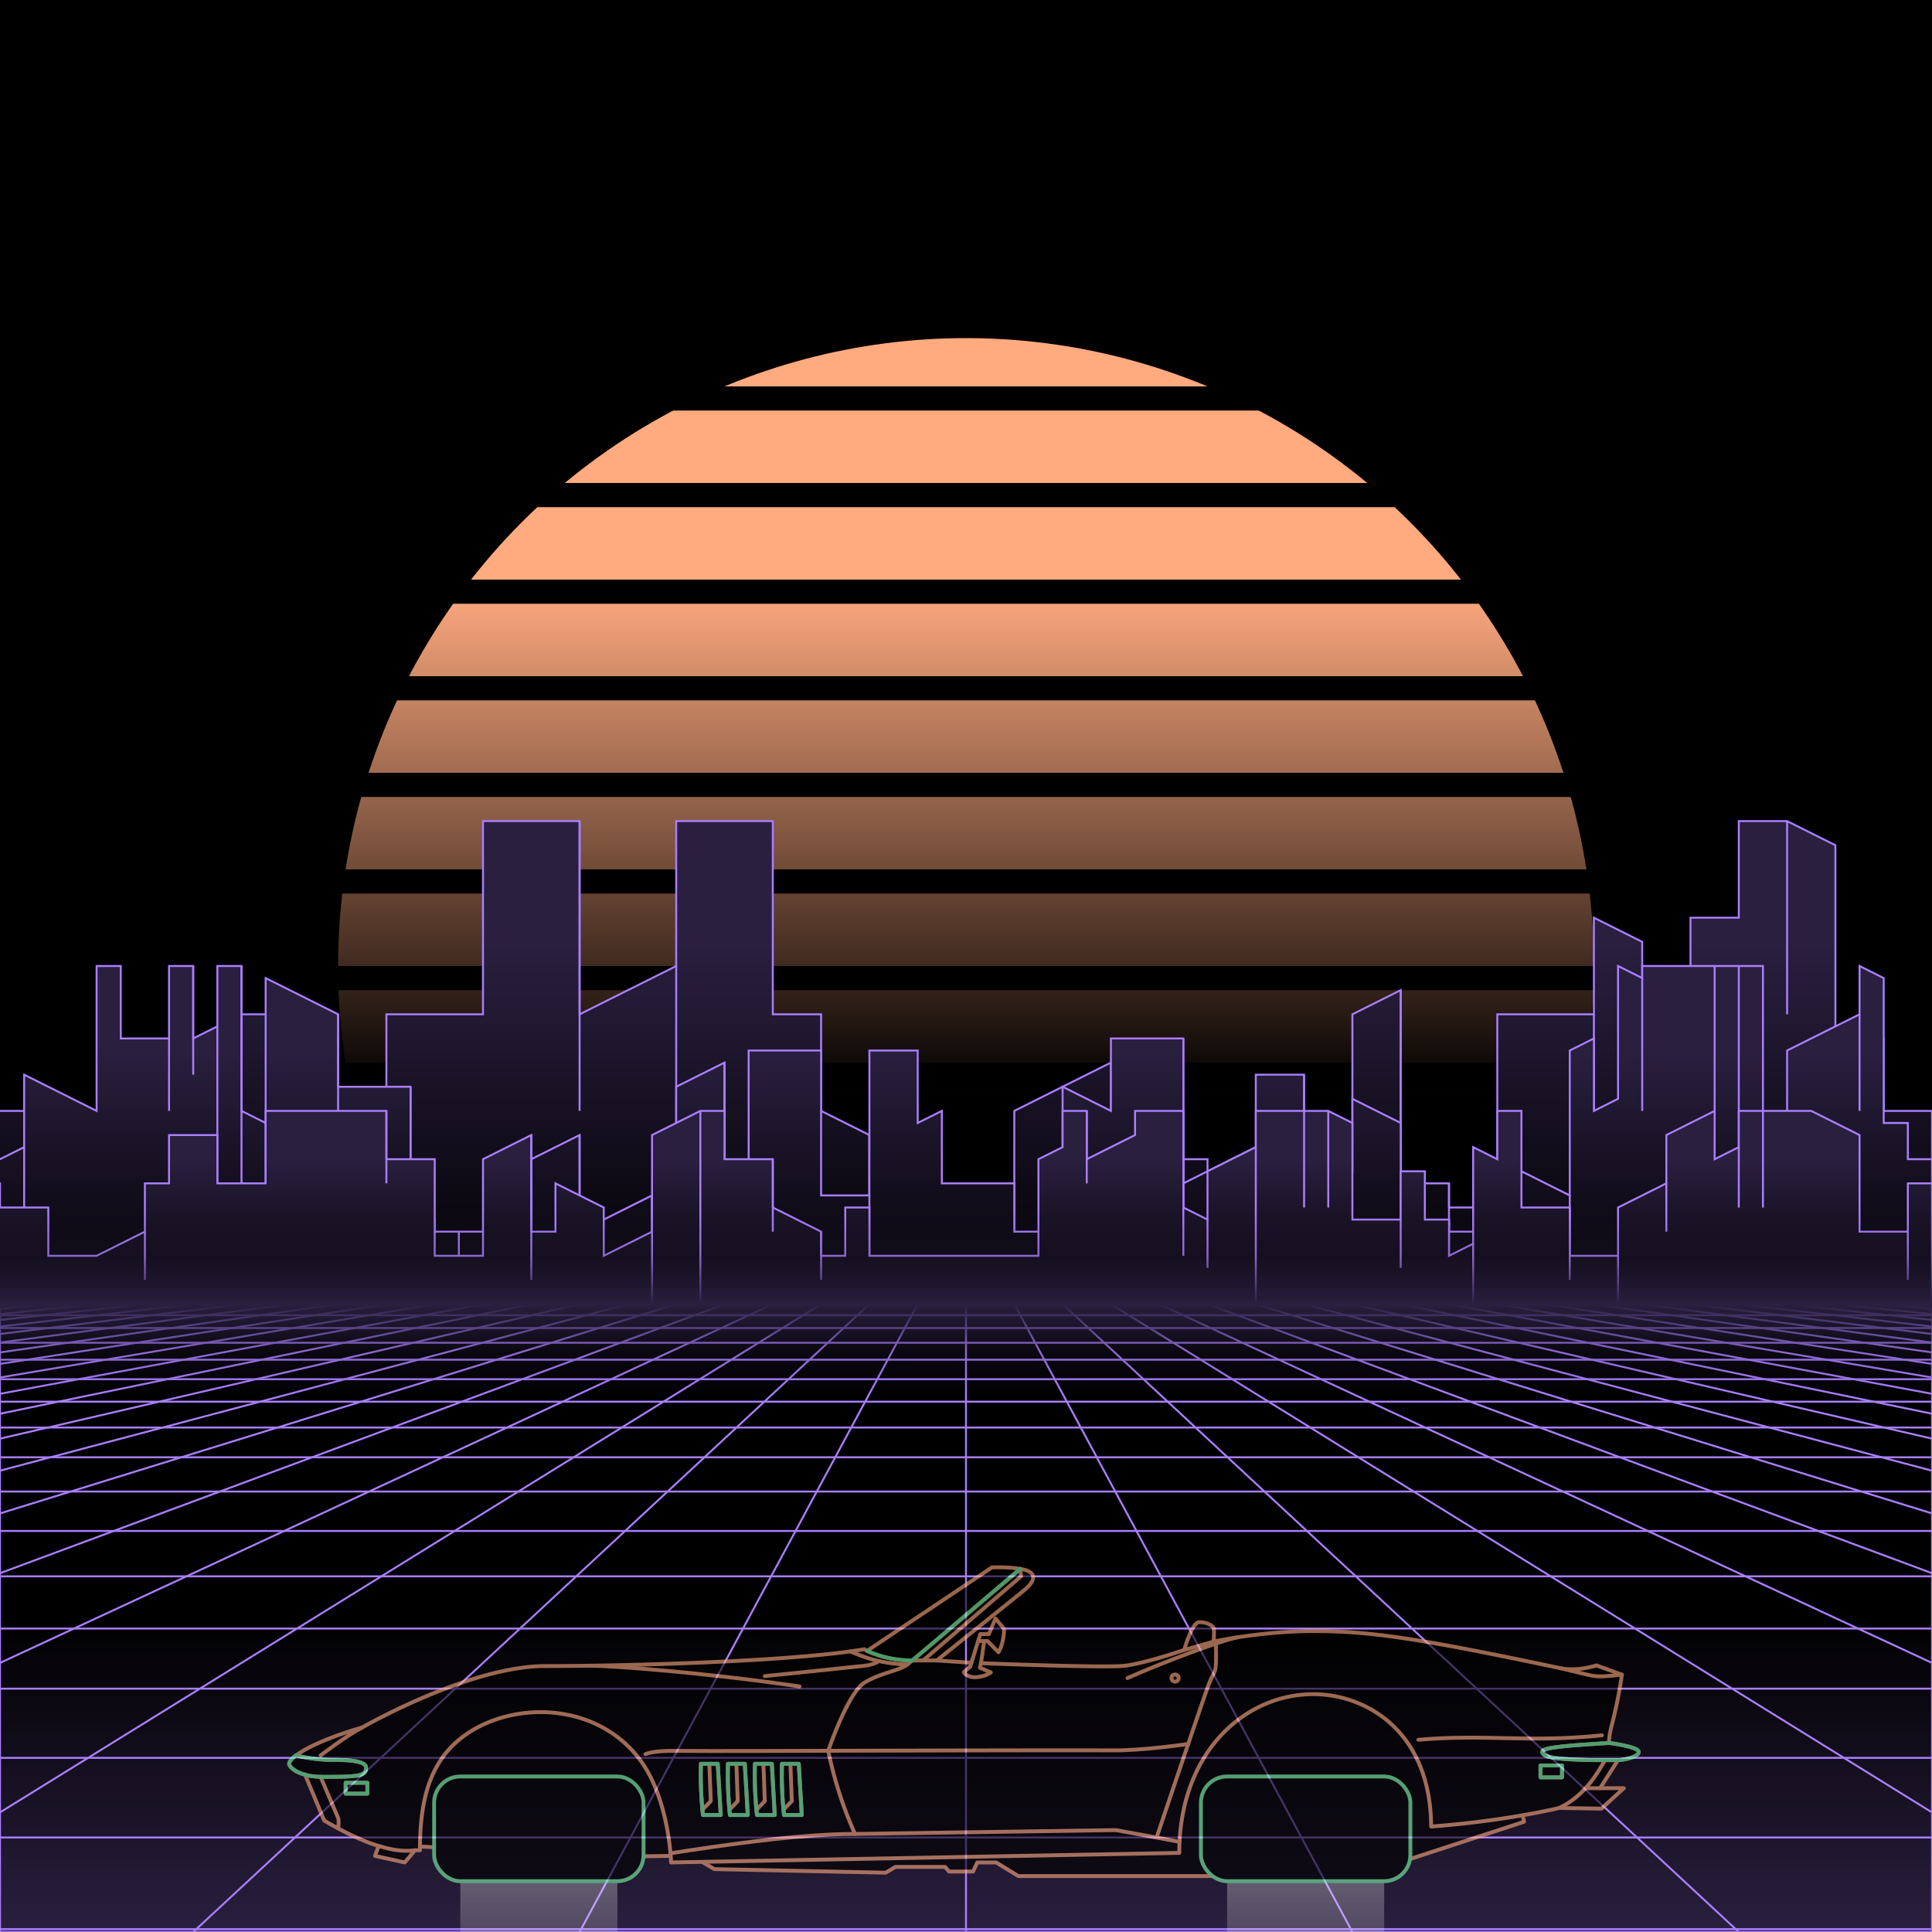 <svg xmlns="http://www.w3.org/2000/svg" viewBox="0 0 2000 2000" width="350" height="350">
    <defs>
        <linearGradient id="moon-grad" x1="0" x2="0" y1="0" y2="1">
            <stop offset="20%" stop-color="#ffaa7f" stop-opacity="1"/>
            <stop offset="60%" stop-color="#ffaa7f" stop-opacity="0"/>
        </linearGradient>

        <linearGradient id="star-grad" x1="0" y1="0" x2="1" y2="0">
            <stop offset="0%" stop-color="#ffffff" stop-opacity="0"/>
            <stop offset="80%" stop-color="#ffffff" stop-opacity=".5"/>
            <stop offset="100%" stop-color="#ffffff" stop-opacity="1"/>
        </linearGradient>

        <linearGradient id="bg-grad" x1="0" x2="0" y1="0" y2="1">
            <stop offset="25%" stop-color="#2a1f3f" stop-opacity="1"/>
            <stop offset="100%" stop-color="#000000" stop-opacity="1"/>
        </linearGradient>

        <linearGradient id="fog-grad" x1="0" x2="0" y1="0" y2="1">
            <stop offset="0%" stop-color="#2a1f3f" stop-opacity="0"/>
            <stop offset="25%" stop-color="#2a1f3f" stop-opacity=".25"/>
            <stop offset="50%" stop-color="#2a1f3f" stop-opacity="1"/>
            <stop offset="75%" stop-color="#2a1f3f" stop-opacity=".25"/>
            <stop offset="100%" stop-color="#2a1f3f" stop-opacity="0"/>
        </linearGradient>

        <linearGradient id="undergrid-grad" x1="0" x2="0" y1="0" y2="1">
            <stop offset="50%" stop-color="#000000" stop-opacity="1"/>
            <stop offset="100%" stop-color="#2a1f3f" stop-opacity="1"/>
        </linearGradient>

        <linearGradient id="flame-grad" x1="0" x2="1" y1="0" y2="0">
            <stop offset="0%" stop-color="#ffffff" stop-opacity="1"/>
            <stop offset="100%" stop-color="#0000ff" stop-opacity="0"/>
        </linearGradient>

        <linearGradient id="thrust-grad" x1="0" x2="0" y1="0" y2="1">
            <stop offset="0%" stop-color="#ffffff" stop-opacity="1"/>
            <stop offset="25%" stop-color="#ffffff" stop-opacity=".5"/>
            <stop offset="100%" stop-color="#ffffff" stop-opacity="0"/>
        </linearGradient>


        <style>
            #vmount                         {fill:url(#bg-grad); stroke:#aa7fff; stroke-width:2px;}
            #sky, #moonstripes              {fill:#000000}
            .background                     {fill:url(#bg-grad); stroke:#aa7fff; stroke-width:2px;}
            #mooncircle                     {fill:url(#moon-grad);}
            #grid                           {stroke-width:2px; fill:none; stroke:#aa7fff;}
            #star                           {stroke-width:10px; fill:none; stroke:url(#star-grad); stroke-linecap:round;}
            #undergrid                      {fill:url(#undergrid-grad);}
            #fog                            {fill:url(#fog-grad);}
            #pink,#aqua                     {fill:none;  stroke-linecap:round; stroke-linejoin:round; stroke-width:4px;}
            #gleam                          {fill:none;  stroke-linecap:round; stroke-linejoin:round; stroke-width:25px; stroke:white;}
            #pink,#outline,#under           {stroke:#ffaa7f;}
            #aqua, #gun, #frontgun          {stroke:#7fffaa;}                    
            #outline,#under,#gun,#frontgun  {fill:#000000; stroke-linecap:round; stroke-linejoin:round; stroke-width:4px;}
            .wheel                          {fill:#000000; stroke:#ffffff; stroke-width:4px;}
            #laser                          {stroke-width:15px; stroke:#7fffaa;}
            #car{opacity:0.6;}

            #gun, #frontgun                 {stroke:#ffffff;}

            #flame        				    {fill:url(#flame-grad); stroke:none; }
            #rocket                         {stroke:#ffffff; stroke-width:4px; fill:#000000;}
            .stripe                         {stroke:#7f0000;}
			#housing 					    {stroke:#ffffff;stroke-width:4px; fill:#000000}

            .jet                            {stroke:#7fffaa; stroke-width:4; fill:#000000}
            .thrust                         {fill:url(#thrust-grad);}

        </style>

    </defs>

    <g id="sky"><rect width="2000" height="2000"/></g>

    <g id="moon">
        <circle id="mooncircle" cx="1000" cy="1000" r="650"/>
        <g id="moonstripes">
            <animateTransform attributeName="transform" type="translate" from="0 50" to="0 150" dur="2s" repeatCount="indefinite"/>
            <rect x="0" y="0"     width="2000" height="25"/><rect x="0" y="100"   width="2000" height="25"/><rect x="0" y="200"   width="2000" height="25"/><rect x="0" y="300"   width="2000" height="25"/><rect x="0" y="400"   width="2000" height="25"/><rect x="0" y="500"   width="2000" height="25"/><rect x="0" y="600"   width="2000" height="25"/><rect x="0" y="700"   width="2000" height="25"/><rect x="0" y="800"   width="2000" height="25"/><rect x="0" y="900"   width="2000" height="25"/><rect x="0" y="1000"  width="2000" height="25"/><rect x="0" y="1100"  width="2000" height="25"/><rect x="0" y="1200"  width="2000" height="25"/>
        </g>
    </g>

    <g class="background" transform="translate(-2000 850)"><polygon points="0 300 100 300.0 100 400.0 200 400.0 200 400 250 400.0 250 200.0 300 200.0 300 300.0 350 325.0 350 400 400 400 400 200 500 200.0 500 0.0 600 0 600 200 700 150.0 700 0 800 0 800 200 850 200.0 850 300.0 900 325.0 900 400 950 400 950 400 1050 400.0 1050 300.0 1150 250.0 1150 350.0 1250 350.0 1250 400 1350 400.0 1350 400 1400 400.0 1400 200.0 1450 175.0 1450 375.0 1500 375.0 1500 400 1550 400.0 1550 200.0 1650 200.0 1650 100.0 1700 125.0 1700 225.0 1750 200.0 1750 100.0 1800 100.0 1800 0 1850 0.0 1850 0 1900 25.0 1900 225.0 1950 225.0 1950 300 2000 300 2000 300 2100 300.0 2100 400.0 2200 400.0 2200 400 2250 400.0 2250 200.0 2300 200.0 2300 300.0 2350 325.0 2350 400 2400 400 2400 200 2500 200.0 2500 0.0 2600 0 2600 200 2700 150.0 2700 0 2800 0 2800 200 2850 200.0 2850 300.0 2900 325.0 2900 400 2950 400 2950 400 3050 400.0 3050 300.0 3150 250.0 3150 350.0 3250 350.0 3250 400 3350 400.0 3350 400 3400 400.0 3400 200.0 3450 175.0 3450 375.0 3500 375.0 3500 400 3550 400.0 3550 200.0 3650 200.0 3650 100.0 3700 125.0 3700 225.0 3750 200.0 3750 100.0 3800 100.0 3800 0 3850 0.0 3850 0 3900 25.0 3900 225.0 3950 225.0 3950 300 4000 300 4000 500 0 500"/><g><line x1="100" y1="300.0" x2="100" y2="450.0"/><line x1="2100" y1="300.0" x2="2100" y2="450.0"/><line x1="200" y1="400.0" x2="200" y2="450.0"/><line x1="2200" y1="400.0" x2="2200" y2="450.0"/><line x1="600" y1="0" x2="600" y2="300.0"/><line x1="2600" y1="0" x2="2600" y2="300.0"/><line x1="700" y1="150.0" x2="700" y2="400.0"/><line x1="2700" y1="150.0" x2="2700" y2="400.0"/><line x1="900" y1="325.0" x2="900" y2="450.0"/><line x1="2900" y1="325.0" x2="2900" y2="450.0"/><line x1="950" y1="400" x2="950" y2="450.0"/><line x1="2950" y1="400" x2="2950" y2="450.0"/><line x1="1050" y1="400.0" x2="1050" y2="500.0"/><line x1="3050" y1="400.0" x2="3050" y2="500.0"/><line x1="1350" y1="400.0" x2="1350" y2="450.0"/><line x1="3350" y1="400.0" x2="3350" y2="450.0"/><line x1="1450" y1="175.0" x2="1450" y2="475.0"/><line x1="3450" y1="175.0" x2="3450" y2="475.0"/><line x1="1500" y1="375.0" x2="1500" y2="500.0"/><line x1="3500" y1="375.0" x2="3500" y2="500.0"/><line x1="1650" y1="200.0" x2="1650" y2="300.0"/><line x1="3650" y1="200.0" x2="3650" y2="300.0"/><line x1="1850" y1="0.0" x2="1850" y2="200.0"/><line x1="3850" y1="0.0" x2="3850" y2="200.0"/></g><animateTransform from="-2000 850" to="0 850" dur="15s" attributeName="transform" attributeType="XML" type="translate" repeatCount="indefinite"/></g><g class="background" transform="translate(-2000 850)"><polygon points="0 350 25 337.5 25 262.5 100 300.0 100 150.0 125 150.0 125 225.0 175 225.0 175 150.0 200 150.0 200 225.0 225 212.5 225 150 250 150.0 250 300.0 275 312.5 275 162.5 350 200.0 350 275.0 425 275.0 425 425.0 450 412.5 450 425 475 425.0 475 425 550 425 550 350 600 325.0 600 425 675 387.5 675 425 700 425.0 700 275.0 750 250.0 750 400.0 775 387.5 775 237.5 850 237.5 850 387.5 900 387.5 900 237.5 950 237.5 950 312.5 975 300.0 975 375.0 1050 375.0 1050 425 1100 425 1100 275 1150 300.0 1150 225.0 1225 225.0 1225 375.0 1300 337.5 1300 262.5 1350 262.5 1350 337.5 1400 362.5 1400 287.5 1450 312.5 1450 425 1475 425.0 1475 425 1500 412.5 1500 425 1550 425.0 1550 350.0 1625 387.5 1625 237.5 1650 225.0 1650 300.0 1675 287.5 1675 150 1700 162.5 1700 150 1775 150.0 1775 150 1800 150.0 1800 150 1825 150.0 1825 300.0 1850 312.5 1850 237.5 1925 200.0 1925 150 1950 162.5 1950 312.5 1975 312.5 1975 350 2000 350 2000 350 2025 337.5 2025 262.5 2100 300.0 2100 150.0 2125 150.0 2125 225.0 2175 225.0 2175 150.0 2200 150.0 2200 225.0 2225 212.5 2225 150 2250 150.0 2250 300.0 2275 312.5 2275 162.5 2350 200.0 2350 275.0 2425 275.0 2425 425.0 2450 412.5 2450 425 2475 425.0 2475 425 2550 425 2550 350 2600 325.0 2600 425 2675 387.5 2675 425 2700 425.0 2700 275.0 2750 250.0 2750 400.0 2775 387.5 2775 237.5 2850 237.5 2850 387.5 2900 387.5 2900 237.5 2950 237.5 2950 312.5 2975 300.0 2975 375.0 3050 375.0 3050 425 3100 425 3100 275 3150 300.0 3150 225.0 3225 225.0 3225 375.0 3300 337.5 3300 262.5 3350 262.5 3350 337.5 3400 362.5 3400 287.5 3450 312.5 3450 425 3475 425.0 3475 425 3500 412.5 3500 425 3550 425.0 3550 350.0 3625 387.5 3625 237.5 3650 225.0 3650 300.0 3675 287.5 3675 150 3700 162.5 3700 150 3775 150.0 3775 150 3800 150.0 3800 150 3825 150.0 3825 300.0 3850 312.5 3850 237.5 3925 200.0 3925 150 3950 162.5 3950 312.5 3975 312.5 3975 350 4000 350 4000 500 0 500"/><g><line x1="25" y1="337.5" x2="25" y2="412.5"/><line x1="2025" y1="337.5" x2="2025" y2="412.5"/><line x1="175" y1="225.0" x2="175" y2="300.0"/><line x1="2175" y1="225.0" x2="2175" y2="300.0"/><line x1="200" y1="150.0" x2="200" y2="262.5"/><line x1="2200" y1="150.0" x2="2200" y2="262.5"/><line x1="225" y1="212.5" x2="225" y2="450.0"/><line x1="2225" y1="212.5" x2="2225" y2="450.0"/><line x1="250" y1="150.0" x2="250" y2="375.0"/><line x1="2250" y1="150.0" x2="2250" y2="375.0"/><line x1="275" y1="312.5" x2="275" y2="462.5"/><line x1="2275" y1="312.5" x2="2275" y2="462.5"/><line x1="350" y1="200.0" x2="350" y2="312.5"/><line x1="2350" y1="200.0" x2="2350" y2="312.5"/><line x1="425" y1="275.0" x2="425" y2="500.0"/><line x1="2425" y1="275.0" x2="2425" y2="500.0"/><line x1="475" y1="425.0" x2="475" y2="462.5"/><line x1="2475" y1="425.0" x2="2475" y2="462.5"/><line x1="600" y1="325.0" x2="600" y2="500.0"/><line x1="2600" y1="325.0" x2="2600" y2="500.0"/><line x1="675" y1="387.5" x2="675" y2="462.5"/><line x1="2675" y1="387.5" x2="2675" y2="462.5"/><line x1="700" y1="425.0" x2="700" y2="575.0"/><line x1="2700" y1="425.0" x2="2700" y2="575.0"/><line x1="750" y1="250.0" x2="750" y2="475.0"/><line x1="2750" y1="250.0" x2="2750" y2="475.0"/><line x1="900" y1="387.5" x2="900" y2="537.5"/><line x1="2900" y1="387.5" x2="2900" y2="537.5"/><line x1="1225" y1="225.0" x2="1225" y2="450.0"/><line x1="3225" y1="225.0" x2="3225" y2="450.0"/><line x1="1350" y1="262.5" x2="1350" y2="375.0"/><line x1="3350" y1="262.5" x2="3350" y2="375.0"/><line x1="1475" y1="425.0" x2="1475" y2="500.0"/><line x1="3475" y1="425.0" x2="3475" y2="500.0"/><line x1="1500" y1="412.5" x2="1500" y2="500.0"/><line x1="3500" y1="412.5" x2="3500" y2="500.0"/><line x1="1625" y1="387.5" x2="1625" y2="537.5"/><line x1="3625" y1="387.5" x2="3625" y2="537.5"/><line x1="1700" y1="162.5" x2="1700" y2="300.0"/><line x1="3700" y1="162.5" x2="3700" y2="300.0"/><line x1="1775" y1="150.0" x2="1775" y2="300.0"/><line x1="3775" y1="150.0" x2="3775" y2="300.0"/><line x1="1800" y1="150.0" x2="1800" y2="450.0"/><line x1="3800" y1="150.0" x2="3800" y2="450.0"/><line x1="1925" y1="200.0" x2="1925" y2="300.0"/><line x1="3925" y1="200.0" x2="3925" y2="300.0"/></g><animateTransform from="-2000 850" to="0 850" dur="10s" attributeName="transform" attributeType="XML" type="translate" repeatCount="indefinite"/></g><g class="background" transform="translate(-2000 850)"><polygon points="0 400 50 400.0 50 450.0 100 450.0 100 450 150 425.0 150 375.0 175 375.0 175 325.0 225 325.0 225 375.0 275 375.0 275 300 325 300 325 300 350 300.0 350 300 400 300 400 350 450 350.0 450 450.0 500 450.0 500 350.0 550 325.0 550 425.0 575 425.0 575 375.0 625 400.0 625 450.0 675 425.0 675 325.0 725 300.0 725 300 750 300.0 750 350.0 800 350.0 800 400.0 850 425.0 850 450 875 450.0 875 400.0 900 400.0 900 450.0 950 450.0 950 450 1000 450.0 1000 450 1025 450.0 1025 450 1075 450.0 1075 350.0 1100 337.5 1100 300 1125 300 1125 350 1175 325.0 1175 300 1225 300.0 1225 400.0 1250 412.5 1250 362.5 1300 337.5 1300 300 1350 300.0 1350 300 1375 300 1375 300 1400 312.5 1400 412.5 1450 412.5 1450 362.5 1475 362.5 1475 412.5 1500 412.5 1500 450 1525 437.5 1525 337.5 1550 350.0 1550 300 1575 300.0 1575 400.0 1625 400.0 1625 450.0 1675 450 1675 400 1725 375.0 1725 325.0 1775 300.0 1775 350.0 1800 337.5 1800 300 1825 300.0 1825 300 1875 300 1875 300 1925 325.0 1925 425.0 1975 425.0 1975 375.0 2000 375.0 2000 400 2000 400 2000 400 2050 400.0 2050 450.0 2100 450.0 2100 450 2150 425.0 2150 375.0 2175 375.0 2175 325.0 2225 325.0 2225 375.0 2275 375.0 2275 300 2325 300 2325 300 2350 300.0 2350 300 2400 300 2400 350 2450 350.0 2450 450.0 2500 450.0 2500 350.0 2550 325.0 2550 425.0 2575 425.0 2575 375.0 2625 400.0 2625 450.0 2675 425.0 2675 325.0 2725 300.0 2725 300 2750 300.0 2750 350.0 2800 350.0 2800 400.0 2850 425.0 2850 450 2875 450.0 2875 400.0 2900 400.0 2900 450.0 2950 450.0 2950 450 3000 450.0 3000 450 3025 450.0 3025 450 3075 450.0 3075 350.0 3100 337.5 3100 300 3125 300 3125 350 3175 325.0 3175 300 3225 300.0 3225 400.0 3250 412.5 3250 362.5 3300 337.5 3300 300 3350 300.0 3350 300 3375 300 3375 300 3400 312.5 3400 412.5 3450 412.5 3450 362.5 3475 362.5 3475 412.5 3500 412.5 3500 450 3525 437.5 3525 337.5 3550 350.0 3550 300 3575 300.0 3575 400.0 3625 400.0 3625 450.0 3675 450 3675 400 3725 375.0 3725 325.0 3775 300.0 3775 350.0 3800 337.5 3800 300 3825 300.0 3825 300 3875 300 3875 300 3925 325.0 3925 425.0 3975 425.0 3975 375.0 4000 375.0 4000 400 4000 400 4000 500 0 500"/><g><line x1="150" y1="425.0" x2="150" y2="475.0"/><line x1="2150" y1="425.0" x2="2150" y2="475.0"/><line x1="400" y1="300" x2="400" y2="375.0"/><line x1="2400" y1="300" x2="2400" y2="375.0"/><line x1="550" y1="325.0" x2="550" y2="475.0"/><line x1="2550" y1="325.0" x2="2550" y2="475.0"/><line x1="675" y1="425.0" x2="675" y2="525.0"/><line x1="2675" y1="425.0" x2="2675" y2="525.0"/><line x1="725" y1="300.0" x2="725" y2="500.0"/><line x1="2725" y1="300.0" x2="2725" y2="500.0"/><line x1="800" y1="350.0" x2="800" y2="425.0"/><line x1="2800" y1="350.0" x2="2800" y2="425.0"/><line x1="850" y1="425.0" x2="850" y2="475.0"/><line x1="2850" y1="425.0" x2="2850" y2="475.0"/><line x1="1125" y1="300" x2="1125" y2="375.0"/><line x1="3125" y1="300" x2="3125" y2="375.0"/><line x1="1225" y1="300.0" x2="1225" y2="450.0"/><line x1="3225" y1="300.0" x2="3225" y2="450.0"/><line x1="1250" y1="412.5" x2="1250" y2="462.5"/><line x1="3250" y1="412.5" x2="3250" y2="462.5"/><line x1="1300" y1="337.5" x2="1300" y2="500.0"/><line x1="3300" y1="337.5" x2="3300" y2="500.0"/><line x1="1350" y1="300.0" x2="1350" y2="400.0"/><line x1="3350" y1="300.0" x2="3350" y2="400.0"/><line x1="1375" y1="300" x2="1375" y2="400.0"/><line x1="3375" y1="300" x2="3375" y2="400.0"/><line x1="1450" y1="412.5" x2="1450" y2="462.5"/><line x1="3450" y1="412.5" x2="3450" y2="462.5"/><line x1="1525" y1="437.5" x2="1525" y2="537.5"/><line x1="3525" y1="437.5" x2="3525" y2="537.5"/><line x1="1625" y1="400.0" x2="1625" y2="475.0"/><line x1="3625" y1="400.0" x2="3625" y2="475.0"/><line x1="1675" y1="450" x2="1675" y2="500.0"/><line x1="3675" y1="450" x2="3675" y2="500.0"/><line x1="1725" y1="375.0" x2="1725" y2="425.0"/><line x1="3725" y1="375.0" x2="3725" y2="425.0"/><line x1="1800" y1="337.5" x2="1800" y2="400.0"/><line x1="3800" y1="337.5" x2="3800" y2="400.0"/><line x1="1825" y1="300.0" x2="1825" y2="400.0"/><line x1="3825" y1="300.0" x2="3825" y2="400.0"/><line x1="1975" y1="425.0" x2="1975" y2="475.0"/><line x1="3975" y1="425.0" x2="3975" y2="475.0"/></g><animateTransform from="-2000 850" to="0 850" dur="5s" attributeName="transform" attributeType="XML" type="translate" repeatCount="indefinite"/></g>

    <g>
        <rect><animate id="fake" begin="4.9;swipe.end" dur=".1s" attributeName="visibility" from="hide" to="hide"/></rect>
        <path id="star" d="M-2425,799.8c616.2-355.8,1278-560.9,1942.8-627"/>
        <animateTransform id="swipe" attributeName="transform" type="rotate" from="0 0 5000" to="360 0 5000" dur="5s" begin="fake.end"/>
    </g>

    <g id="grid">
        <rect id="undergrid" x="0" y="1350" width="2000" height="650"/>
        <g id="hor">
            <line x1="0" y1="1350" x2="2000" y2="1350"></line><line x1="0" y1="1361.51" x2="2000" y2="1361.51"></line><line x1="0" y1="1374.758" x2="2000" y2="1374.758"></line><line x1="0" y1="1390.006" x2="2000" y2="1390.006"></line><line x1="0" y1="1407.557" x2="2000" y2="1407.557"></line><line x1="0" y1="1427.759" x2="2000" y2="1427.759"></line><line x1="0" y1="1451.01" x2="2000" y2="1451.01"></line><line x1="0" y1="1477.773" x2="2000" y2="1477.773"></line><line x1="0" y1="1508.576" x2="2000" y2="1508.576"></line><line x1="0" y1="1544.031" x2="2000" y2="1544.031"></line><line x1="0" y1="1584.84" x2="2000" y2="1584.84"></line><line x1="0" y1="1631.811" x2="2000" y2="1631.811"></line><line x1="0" y1="1685.874" x2="2000" y2="1685.874"></line><line x1="0" y1="1748.102" x2="2000" y2="1748.102"></line><line x1="0" y1="1819.725" x2="2000" y2="1819.725"></line><line x1="0" y1="1902.163" x2="2000" y2="1902.163"></line><line x1="0" y1="1997.05" x2="2000" y2="1997.05"></line>
        </g>
        <g id="ver">
            <line x1="0" y1="1350" x2="-7000.0" y2="2000"><animate attributeName="x1" values="0;50" dur="100ms" repeatCount="indefinite"/><animate attributeName="x2" values="-7000.0;-6600.0" dur="100ms" repeatCount="indefinite"/></line><line x1="50" y1="1350" x2="-6600.0" y2="2000"><animate attributeName="x1" values="50;100" dur="100ms" repeatCount="indefinite"/><animate attributeName="x2" values="-6600.0;-6200.0" dur="100ms" repeatCount="indefinite"/></line><line x1="100" y1="1350" x2="-6200.0" y2="2000"><animate attributeName="x1" values="100;150" dur="100ms" repeatCount="indefinite"/><animate attributeName="x2" values="-6200.0;-5800.0" dur="100ms" repeatCount="indefinite"/></line><line x1="150" y1="1350" x2="-5800.0" y2="2000"><animate attributeName="x1" values="150;200" dur="100ms" repeatCount="indefinite"/><animate attributeName="x2" values="-5800.0;-5400.0" dur="100ms" repeatCount="indefinite"/></line><line x1="200" y1="1350" x2="-5400.0" y2="2000"><animate attributeName="x1" values="200;250" dur="100ms" repeatCount="indefinite"/><animate attributeName="x2" values="-5400.0;-5000.0" dur="100ms" repeatCount="indefinite"/></line><line x1="250" y1="1350" x2="-5000.0" y2="2000"><animate attributeName="x1" values="250;300" dur="100ms" repeatCount="indefinite"/><animate attributeName="x2" values="-5000.0;-4600.0" dur="100ms" repeatCount="indefinite"/></line><line x1="300" y1="1350" x2="-4600.0" y2="2000"><animate attributeName="x1" values="300;350" dur="100ms" repeatCount="indefinite"/><animate attributeName="x2" values="-4600.0;-4200.0" dur="100ms" repeatCount="indefinite"/></line><line x1="350" y1="1350" x2="-4200.0" y2="2000"><animate attributeName="x1" values="350;400" dur="100ms" repeatCount="indefinite"/><animate attributeName="x2" values="-4200.0;-3800.0" dur="100ms" repeatCount="indefinite"/></line><line x1="400" y1="1350" x2="-3800.0" y2="2000"><animate attributeName="x1" values="400;450" dur="100ms" repeatCount="indefinite"/><animate attributeName="x2" values="-3800.0;-3400.0" dur="100ms" repeatCount="indefinite"/></line><line x1="450" y1="1350" x2="-3400.0" y2="2000"><animate attributeName="x1" values="450;500" dur="100ms" repeatCount="indefinite"/><animate attributeName="x2" values="-3400.0;-3000.0" dur="100ms" repeatCount="indefinite"/></line><line x1="500" y1="1350" x2="-3000.0" y2="2000"><animate attributeName="x1" values="500;550" dur="100ms" repeatCount="indefinite"/><animate attributeName="x2" values="-3000.0;-2600.0" dur="100ms" repeatCount="indefinite"/></line><line x1="550" y1="1350" x2="-2600.0" y2="2000"><animate attributeName="x1" values="550;600" dur="100ms" repeatCount="indefinite"/><animate attributeName="x2" values="-2600.0;-2200.0" dur="100ms" repeatCount="indefinite"/></line><line x1="600" y1="1350" x2="-2200.0" y2="2000"><animate attributeName="x1" values="600;650" dur="100ms" repeatCount="indefinite"/><animate attributeName="x2" values="-2200.0;-1800.0" dur="100ms" repeatCount="indefinite"/></line><line x1="650" y1="1350" x2="-1800.0" y2="2000"><animate attributeName="x1" values="650;700" dur="100ms" repeatCount="indefinite"/><animate attributeName="x2" values="-1800.0;-1400.0" dur="100ms" repeatCount="indefinite"/></line><line x1="700" y1="1350" x2="-1400.0" y2="2000"><animate attributeName="x1" values="700;750" dur="100ms" repeatCount="indefinite"/><animate attributeName="x2" values="-1400.0;-1000.0" dur="100ms" repeatCount="indefinite"/></line><line x1="750" y1="1350" x2="-1000.0" y2="2000"><animate attributeName="x1" values="750;800" dur="100ms" repeatCount="indefinite"/><animate attributeName="x2" values="-1000.0;-600.0" dur="100ms" repeatCount="indefinite"/></line><line x1="800" y1="1350" x2="-600.0" y2="2000"><animate attributeName="x1" values="800;850" dur="100ms" repeatCount="indefinite"/><animate attributeName="x2" values="-600.0;-200.0" dur="100ms" repeatCount="indefinite"/></line><line x1="850" y1="1350" x2="-200.0" y2="2000"><animate attributeName="x1" values="850;900" dur="100ms" repeatCount="indefinite"/><animate attributeName="x2" values="-200.0;200.0" dur="100ms" repeatCount="indefinite"/></line><line x1="900" y1="1350" x2="200.0" y2="2000"><animate attributeName="x1" values="900;950" dur="100ms" repeatCount="indefinite"/><animate attributeName="x2" values="200.0;600.0" dur="100ms" repeatCount="indefinite"/></line><line x1="950" y1="1350" x2="600.0" y2="2000"><animate attributeName="x1" values="950;1000" dur="100ms" repeatCount="indefinite"/><animate attributeName="x2" values="600.0;1000.0" dur="100ms" repeatCount="indefinite"/></line><line x1="1000" y1="1350" x2="1000.0" y2="2000"><animate attributeName="x1" values="1000;1050" dur="100ms" repeatCount="indefinite"/><animate attributeName="x2" values="1000.0;1400.0" dur="100ms" repeatCount="indefinite"/></line><line x1="1050" y1="1350" x2="1400.0" y2="2000"><animate attributeName="x1" values="1050;1100" dur="100ms" repeatCount="indefinite"/><animate attributeName="x2" values="1400.0;1800.0" dur="100ms" repeatCount="indefinite"/></line><line x1="1100" y1="1350" x2="1800.0" y2="2000"><animate attributeName="x1" values="1100;1150" dur="100ms" repeatCount="indefinite"/><animate attributeName="x2" values="1800.0;2200.0" dur="100ms" repeatCount="indefinite"/></line><line x1="1150" y1="1350" x2="2200.0" y2="2000"><animate attributeName="x1" values="1150;1200" dur="100ms" repeatCount="indefinite"/><animate attributeName="x2" values="2200.0;2600.0" dur="100ms" repeatCount="indefinite"/></line><line x1="1200" y1="1350" x2="2600.0" y2="2000"><animate attributeName="x1" values="1200;1250" dur="100ms" repeatCount="indefinite"/><animate attributeName="x2" values="2600.0;3000.0" dur="100ms" repeatCount="indefinite"/></line><line x1="1250" y1="1350" x2="3000.0" y2="2000"><animate attributeName="x1" values="1250;1300" dur="100ms" repeatCount="indefinite"/><animate attributeName="x2" values="3000.0;3400.0" dur="100ms" repeatCount="indefinite"/></line><line x1="1300" y1="1350" x2="3400.0" y2="2000"><animate attributeName="x1" values="1300;1350" dur="100ms" repeatCount="indefinite"/><animate attributeName="x2" values="3400.0;3800.0" dur="100ms" repeatCount="indefinite"/></line><line x1="1350" y1="1350" x2="3800.0" y2="2000"><animate attributeName="x1" values="1350;1400" dur="100ms" repeatCount="indefinite"/><animate attributeName="x2" values="3800.0;4200.0" dur="100ms" repeatCount="indefinite"/></line><line x1="1400" y1="1350" x2="4200.0" y2="2000"><animate attributeName="x1" values="1400;1450" dur="100ms" repeatCount="indefinite"/><animate attributeName="x2" values="4200.0;4600.0" dur="100ms" repeatCount="indefinite"/></line><line x1="1450" y1="1350" x2="4600.0" y2="2000"><animate attributeName="x1" values="1450;1500" dur="100ms" repeatCount="indefinite"/><animate attributeName="x2" values="4600.0;5000.0" dur="100ms" repeatCount="indefinite"/></line><line x1="1500" y1="1350" x2="5000.0" y2="2000"><animate attributeName="x1" values="1500;1550" dur="100ms" repeatCount="indefinite"/><animate attributeName="x2" values="5000.0;5400.0" dur="100ms" repeatCount="indefinite"/></line><line x1="1550" y1="1350" x2="5400.0" y2="2000"><animate attributeName="x1" values="1550;1600" dur="100ms" repeatCount="indefinite"/><animate attributeName="x2" values="5400.0;5800.0" dur="100ms" repeatCount="indefinite"/></line><line x1="1600" y1="1350" x2="5800.0" y2="2000"><animate attributeName="x1" values="1600;1650" dur="100ms" repeatCount="indefinite"/><animate attributeName="x2" values="5800.0;6200.0" dur="100ms" repeatCount="indefinite"/></line><line x1="1650" y1="1350" x2="6200.0" y2="2000"><animate attributeName="x1" values="1650;1700" dur="100ms" repeatCount="indefinite"/><animate attributeName="x2" values="6200.0;6600.0" dur="100ms" repeatCount="indefinite"/></line><line x1="1700" y1="1350" x2="6600.0" y2="2000"><animate attributeName="x1" values="1700;1750" dur="100ms" repeatCount="indefinite"/><animate attributeName="x2" values="6600.0;7000.0" dur="100ms" repeatCount="indefinite"/></line><line x1="1750" y1="1350" x2="7000.0" y2="2000"><animate attributeName="x1" values="1750;1800" dur="100ms" repeatCount="indefinite"/><animate attributeName="x2" values="7000.0;7400.0" dur="100ms" repeatCount="indefinite"/></line><line x1="1800" y1="1350" x2="7400.0" y2="2000"><animate attributeName="x1" values="1800;1850" dur="100ms" repeatCount="indefinite"/><animate attributeName="x2" values="7400.0;7800.0" dur="100ms" repeatCount="indefinite"/></line><line x1="1850" y1="1350" x2="7800.0" y2="2000"><animate attributeName="x1" values="1850;1900" dur="100ms" repeatCount="indefinite"/><animate attributeName="x2" values="7800.0;8200.0" dur="100ms" repeatCount="indefinite"/></line><line x1="1900" y1="1350" x2="8200.0" y2="2000"><animate attributeName="x1" values="1900;1950" dur="100ms" repeatCount="indefinite"/><animate attributeName="x2" values="8200.0;8600.0" dur="100ms" repeatCount="indefinite"/></line><line x1="1950" y1="1350" x2="8600.0" y2="2000"><animate attributeName="x1" values="1950;2000" dur="100ms" repeatCount="indefinite"/><animate attributeName="x2" values="8600.0;9000.0" dur="100ms" repeatCount="indefinite"/></line><line x1="2000" y1="1350" x2="9000.0" y2="2000"><animate attributeName="x1" values="2000;2050" dur="100ms" repeatCount="indefinite"/><animate attributeName="x2" values="9000.0;9400.0" dur="100ms" repeatCount="indefinite"/></line>
        </g>
    </g>

    <rect id="fog" x="0" y="1250" width="2000" height="200"/>
    <g id="car">
        <animateTransform attributeName="transform" type="translate" keyTimes="0;.1;.4;.5;.6;.9;1" values="0,-300;0,-310;0,-390;0,-400;0,-390;0,-310;0,-300" dur="2s" repeatCount="indefinite"/>
        <g id="under-and-gleam">
            
            
            
            <path d="M1570,1852.4l7.7,33.5-141.4,46.2-177.5,10H1054.2l-23-14.1h-19.5l-4.4,9.4H982.4l-4-4.8H927l-10.1,6-177.4-3.7s-24.1-14.3-24.5-14.1-69,1.1-69,1.1l-224.2-11s2.6-120.3,2.8-121.3,142.5-51.2,142.5-51.2l167.3,24.7,220,9.6,224.5,3.7,128.8-48.5,155.6,3.1Z" id="under"></path>
            <mask id="gleam-mask"><g><animateTransform attributeName="transform" type="translate" from="0 0" to="2000 0" dur="500ms" begin="fake.end+50ms"/><rect x="-150" y="0" width="250" height="2000" fill="white"/></g></mask>            
            <g mask="url(#gleam-mask)"><path d="M299.8,1827.6c-4.8-7.2,25.9-25.3,75.1-39.3,0,0,110.4-63.6,189.6-63.6s254.5-4.4,330.1-17.4l3,1.7,129.2-86.4s19.8-1,33.4,2.4,11.3,11.9,0,21.2-90.5,72.7-90.5,72.7l35.9,2.4,9.2-29.7h8.9l6.8-16.1,8.9,10.6s.3,14-5.8,24.3l-11.3-11.6h-3.4l-3.4,22.9s127.4,5.1,148.6,2.7,61.8-16.4,61.8-16.4,7.9-28.4,15.4-28.7,14,3.4,15,6.1,0,14,0,14,49.2-10.9,103.9-10.9,103.2,6.2,254.5,38.3c10.9,2.3,24.8,1.3,37.9-2.8l26.4,9.6a489.1,489.1,0,0,1-11.3,55.4s-2.1,8.8-2.1,15.3c0,0,30.8,3.8,30.8,9.3" id="gleam"></path></g>                
        </g>
        <g id="wheels" transform="translate(0,-330)">
            <g id="front-wheel" class="wheel"></g>
            <g id="middle-wheel" class="wheel"></g>
            <g id="rear-wheel" class="wheel"></g>
        </g>

        <g id="frjet" transform="translate(449.4 1839.0), rotate(-0 108.4 54.2)"><g><animateTransform attributeName="transform" type="scale" from="1,1" to="1,1.5" dur=".1s" repeatCount="indefinite"/><rect class="thrust" x="27.1" y="54.2" width="162.6" height="200"/></g><rect class="jet" x="0" y="0" width="216.8" height="108.4" rx="27.1"/></g><g id="rrjet" transform="translate(1243.2 1839.0), rotate(-0 108.4 54.2)"><g><animateTransform attributeName="transform" type="scale" from="1,1" to="1,1.5" dur=".1s" repeatCount="indefinite"/><rect class="thrust" x="27.1" y="54.2" width="162.6" height="200"/></g><rect class="jet" x="0" y="0" width="216.8" height="108.4" rx="27.1"/></g>

        <g id="body">
            
            <path d="M1220.8,1918.1,694.7,1928s-1.7-67-33.5-108c-53.6-69.1-163.5-57.6-203.6,0-14.8,21.3-22.9,49.3-22.9,95.4h-5.1L419,1928l-30.8-6.8,3.8-10.3s-20.7-5.1-56.4-26.3l-19.8-47.5s-11.3-2.4-16-9.5,25.9-25.3,75.1-39.3c0,0,110.4-63.6,189.6-63.6s254.5-4.4,330.1-17.4l3,1.7,129.2-86.4s19.8-1,33.4,2.4,11.3,11.9,0,21.2-90.5,72.7-90.5,72.7l35.9,2.4,9.2-29.7h8.9l6.8-16.1,8.9,10.6s.3,14-5.8,24.3l-11.3-11.6h-3.4l-3.4,22.9s127.4,5.1,148.6,2.7,61.8-16.4,61.8-16.4,7.9-28.4,15.4-28.7,14,3.4,15,6.1,0,14,0,14,49.2-10.9,103.9-10.9,103.2,6.2,254.5,38.3c10.9,2.3,24.8,1.3,37.9-2.8l26.4,9.6a489.1,489.1,0,0,1-11.3,55.4s-2.1,8.8-2.1,15.3c0,0,30.8,3.8,30.8,9.3s-16.8,8.5-21.5,8.5l-18.5,29H1681l-23.2,21.2-43.8-.7s-54.6,13.4-132.5,19.2c-.5-98.8-67.4-137-122-137C1288.9,1753.8,1220.8,1813.6,1220.8,1918.1Z" id="outline"></path>
            <g id="pink"><path d="M1614.7,1726.8c39.8,8.9,31.3,10.3,64.3,6.8"></path><path d="M1665.6,1804.3c-33.1,2.2-69.1,4-69.1,9s7.9,9.3,78.4,8.8"></path><path d="M1661.4,1822.1c-7.1,12.6-21,37.3-47.4,49.5"></path><line x1="1656.4" x2="1641.3" y1="1851.1" y2="1851.1"></line><rect height="12.3" width="22.3" x="1594.7" y="1827.6"></rect><line x1="1256.3" x2="1225.9" y1="1699.4" y2="1708"></line><path d="M1258.6,1699c1,38.7-.5,25.9-8.1,46.8s-53.2,156.4-53.2,156.4l-42.3-7.7-269.9,4a411,411,0,0,1-27.7-86.1s20.3-60.2,37.6-70.6,36-12.2,44.3-18.7,116.8-99,116.8-99l.9,7.7-101.4,87.1"></path><path d="M969.7,1718.9H944.4a111.8,111.8,0,0,1-46.8-9.9"></path><path d="M880.4,1709.5c7.5,3.2,27,12.7,58.9,13.6"></path><path d="M1005.6,1721.3l-1.2,3.9-6.6,5.8s2.9,5.8,12.7,5.2,15.2-4.9,15.2-4.9l-11.3-4.9,1.1-4.7"></path><line x1="1018.9" x2="1012.6" y1="1698.8" y2="1698.8"></line><path d="M743,1825.9l3.1,53H727.7a390.8,390.8,0,0,1-2.1-53Z"></path><polyline points="734.3 1825.9 735.8 1864.5 727.1 1873.5"></polyline><path d="M771,1825.9l3.1,53H755.6a401.3,401.3,0,0,1-2-53Z"></path><polyline points="762.3 1825.9 763.7 1864.5 755.1 1873.5"></polyline><path d="M799,1825.9l3,53H783.6a390.8,390.8,0,0,1-2.1-53Z"></path><polyline points="790.3 1825.9 791.7 1864.5 783 1873.5"></polyline><path d="M826.9,1825.9l3.1,53H811.6a390.8,390.8,0,0,1-2.1-53Z"></path><polyline points="818.2 1825.9 819.7 1864.5 811 1873.5"></polyline><path d="M668.2,1815.9s6.6-3.8,31.8-3.4,157.4-.1,157.4-.1,259.6-.8,292.8-.4,79.9-6.7,79.9-6.7"></path><line x1="1197.3" x2="1221.1" y1="1902.2" y2="1906.7"></line><path d="M885.1,1898.5c-26.8,0-73.9,1.7-191,20"></path><path d="M306.3,1817.2a172.5,172.5,0,0,0,33.7,4.6c11.4.1,38.9-.4,38.9,7.9s-5.1,9.7-42,9.7c0,0-13.9.3-21.1-2.3"></path><path d="M331.9,1839.4s16.5,39,18,42.2,0,11.1,0,11.1"></path><path d="M392,1910.9c8,2.3,21.6,6.6,37.6,4.5"></path><rect height="11.27" width="22.5" x="357.8" y="1845.5"></rect><path d="M609.7,1724.4c20.1-.4,118.7,6.9,218,21.4"></path><path d="M791.7,1735.1s92.8-9.5,103.2-10.7,14.9-4.9,14.9-4.9"></path><path d="M1281.4,1694.9c-16.4,2.8-80,26.9-114.2,42.2"></path><circle cx="1216.4" cy="1737.1" r="3.7"></circle><path d="M1658.3,1796.4c-77,7.9-118.8-1.5-190,4.6"></path><path d="M374.9,1788.3c-16.2,8.3-43,28.9-43,28.9"></path></g>
            <g id="aqua"><path d="M315.8,1837.1s-11.3-2.4-16-9.5c-1.6-2.4.7-6.1,6.5-10.4" id="outline-2"></path><path d="M1665.6,1804.3s30.8,3.8,30.8,9.3-16.8,8.5-21.5,8.5" id="outline-3"></path><path d="M1665.6,1804.3c-33.1,2.2-69.1,4-69.1,9s7.9,9.3,78.4,8.8"></path><rect height="12.3" width="22.3" x="1594.7" y="1827.6"></rect><path d="M944.4,1718.9c23.3-19.5,111.7-94.8,111.7-94.8"></path><path d="M944.4,1718.9a111.8,111.8,0,0,1-46.8-9.9"></path><path d="M743,1825.9l3.1,53H727.7a390.8,390.8,0,0,1-2.1-53Z"></path><path d="M771,1825.9l3.1,53H755.6a401.3,401.3,0,0,1-2-53Z"></path><path d="M799,1825.9l3,53H783.6a390.8,390.8,0,0,1-2.1-53Z"></path><path d="M826.9,1825.9l3.1,53H811.6a390.8,390.8,0,0,1-2.1-53Z"></path><path d="M306.3,1817.2a172.5,172.5,0,0,0,33.7,4.6c11.4.1,38.9-.4,38.9,7.9s-5.1,9.7-42,9.7c0,0-13.9.3-21.1-2.3"></path><rect height="11.27" width="22.5" x="357.8" y="1845.5"></rect></g>
        </g>
    </g>
</svg>

